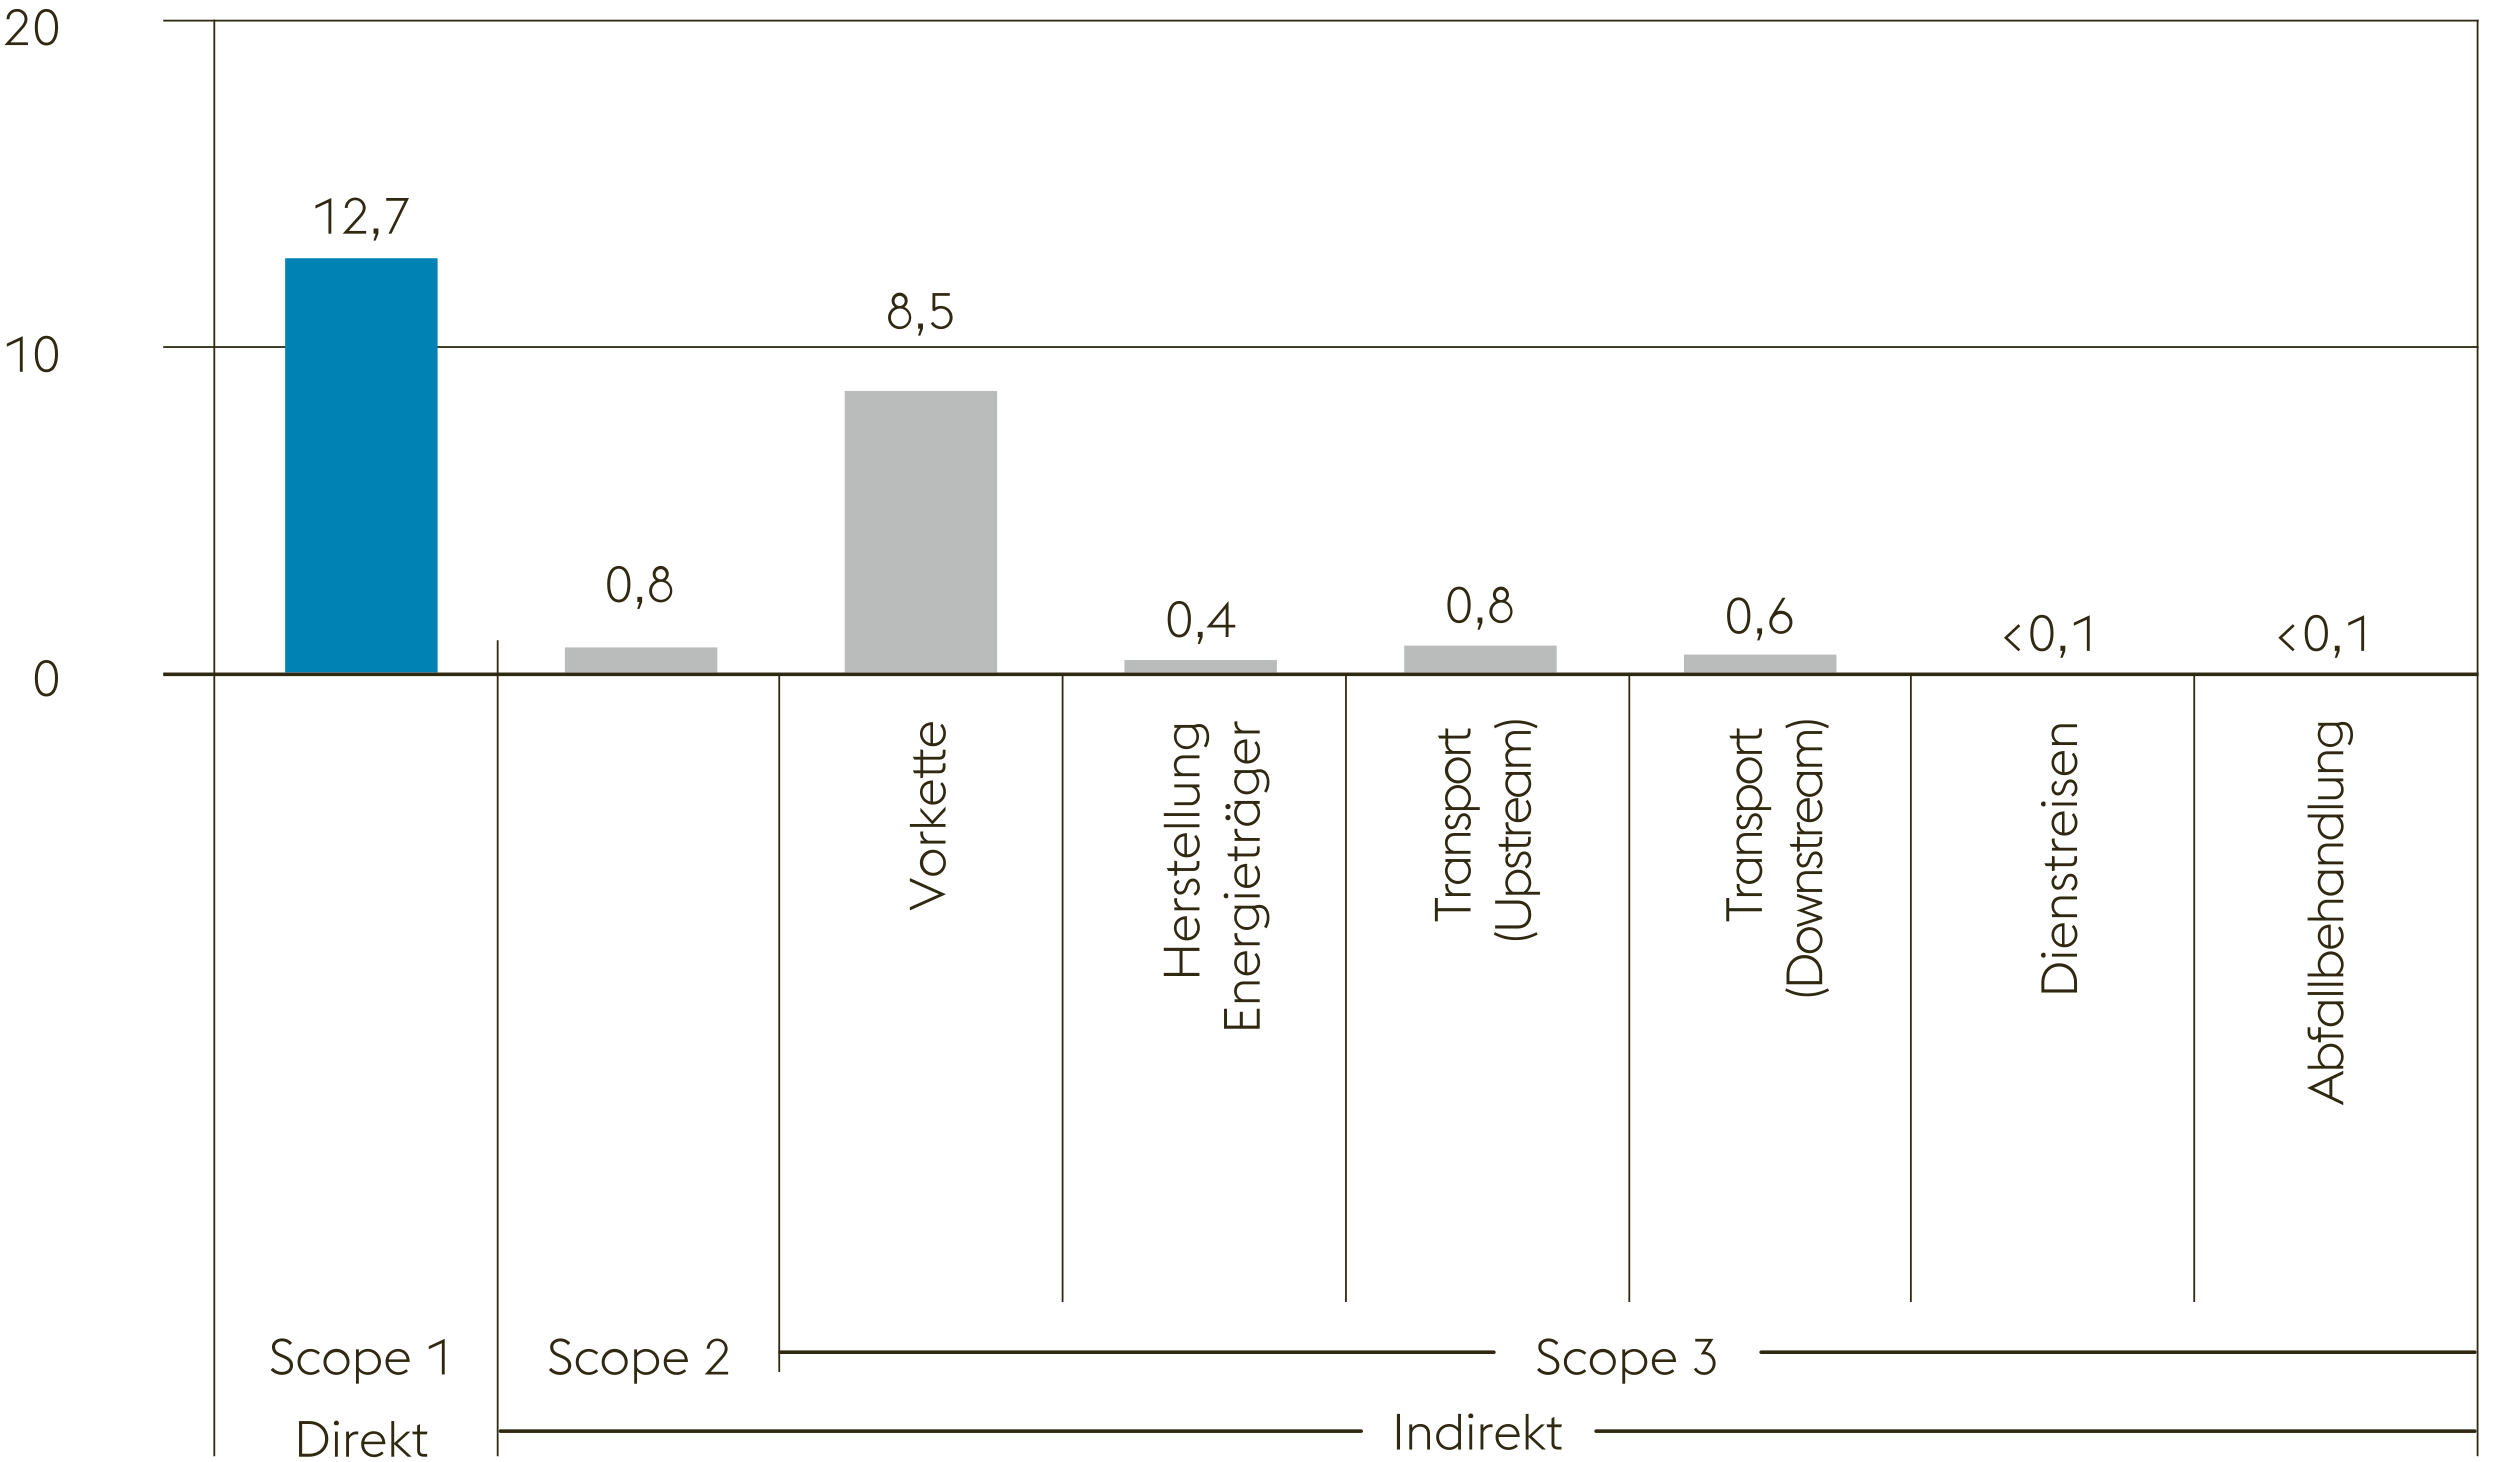 <svg xmlns="http://www.w3.org/2000/svg" width="1394" height="815" viewBox="0 0 1394 815"><path fill="none" stroke="#2f2912" d="M277.5 812V357M434.5 765V376M592.5 726V376M750.5 726V376M908.5 726V376M1065.5 726V376M1223.5 726V376M91 193.5h1291"/><path fill="#babbbb" d="M315 361h85v14h-85zM471 218h85v157h-85zM627 368h85v7h-85zM783 360h85v15h-85z"/><path fill="#0082b4" d="M159 144h85v231h-85z"/><path fill="#babbbb" d="M939 365h85v10h-85z"/><path fill="none" stroke="#2f2912" d="M91 11.5h1291"/><g fill="#2f2912"><path d="M15.581 25.117H2.477l8.9-9.912c1.512-1.652 2.3-3.108 2.3-4.536a4.078 4.078 0 0 0-4.2-4.144 4.078 4.078 0 0 0-4.2 4.144v.084H3.653a5.645 5.645 0 0 1 5.824-5.74A5.617 5.617 0 0 1 15.3 10.7c0 2.156-1.26 3.92-3.3 6.188l-6.16 6.72h9.744zM19.417 15.177c0-6.524 2.492-10.164 6.468-10.164s6.468 3.64 6.468 10.164-2.492 10.164-6.468 10.164-6.468-3.641-6.468-10.164zm6.468-8.6c-2.912 0-4.788 3-4.788 8.6s1.876 8.6 4.788 8.6 4.788-3 4.788-8.6-1.873-8.596-4.788-8.596z"/></g><path d="M19.417 378.188c0-6.523 2.492-10.164 6.467-10.164s6.469 3.641 6.469 10.164-2.493 10.165-6.469 10.165-6.467-3.641-6.467-10.165zm6.467-8.6c-2.911 0-4.787 3-4.787 8.6s1.876 8.6 4.787 8.6 4.788-3 4.788-8.6-1.872-8.596-4.788-8.596z" fill="#2f2912"/><g fill="#2f2912"><path d="M11.073 189.912l-7.28 3.388v-1.708l8.876-4.144v19.88h-1.6zM19.417 197.388c0-6.524 2.492-10.164 6.468-10.164s6.468 3.64 6.468 10.164-2.492 10.164-6.468 10.164-6.468-3.64-6.468-10.164zm6.468-8.6c-2.912 0-4.788 3-4.788 8.6s1.876 8.6 4.788 8.6 4.788-3 4.788-8.6-1.873-8.596-4.788-8.596z"/></g><path fill="none" stroke="#2f2912" d="M119.5 812V11M1381.5 812V11"/><path fill="none" stroke="#2f2912" stroke-linecap="round" stroke-width="2" d="M833 754H435M1380 754H982M1380 798H890M759 798H279"/><path fill="none" stroke="#2f2912" stroke-width="2" d="M91 376h1291"/><g fill="#2f2912"><path d="M150.928 763.847l1.316-1.2a6.3 6.3 0 0 0 4.843 2.323c2.717 0 4.537-1.343 4.537-3.415 0-2.213-1.373-3.248-3.641-4.257l-2.1-.9c-3.025-1.288-4.228-3.023-4.228-5.431 0-2.828 2.8-4.676 5.656-4.676a7.222 7.222 0 0 1 5.543 2.52l-1.288 1.2a5.26 5.26 0 0 0-4.339-2.073c-2.072 0-3.836 1.177-3.836 3.137 0 1.651.812 2.772 3.08 3.724l2.1.9c2.688 1.148 4.816 2.743 4.816 5.6 0 3.053-2.325 5.321-6.3 5.321a8.316 8.316 0 0 1-6.159-2.773zM165.936 759.4a7.059 7.059 0 0 1 7.111-7.225 7.579 7.579 0 0 1 5.349 2.073l-1.009 1.148a6.112 6.112 0 0 0-4.34-1.736 5.747 5.747 0 0 0 0 11.48 6.113 6.113 0 0 0 4.34-1.737l1.009 1.148a7.575 7.575 0 0 1-5.349 2.073 7.059 7.059 0 0 1-7.111-7.224zM180.383 759.4a7.252 7.252 0 1 1 7.252 7.224 7.091 7.091 0 0 1-7.252-7.224zm12.852 0a5.6 5.6 0 1 0-5.6 5.74 5.51 5.51 0 0 0 5.6-5.74zM198.5 752.4h1.6v1.959a6.746 6.746 0 0 1 5.18-2.184 7.225 7.225 0 0 1 0 14.449 6.725 6.725 0 0 1-5.18-2.157v7.084h-1.6zm1.6 4.087v5.852a5.741 5.741 0 0 0 5.18 2.8 5.747 5.747 0 0 0 0-11.48 5.76 5.76 0 0 0-5.18 2.823zM214.99 759.4a7.024 7.024 0 0 1 6.832-7.225c3.668 0 6.524 2.325 6.636 7.252h-11.816a5.508 5.508 0 0 0 5.46 5.713 6.169 6.169 0 0 0 4.368-1.708l1.008 1.119a7.7 7.7 0 0 1-5.376 2.073 7.042 7.042 0 0 1-7.112-7.224zm1.764-1.4h9.94a4.657 4.657 0 0 0-4.928-4.34 5.157 5.157 0 0 0-5.012 4.34zM246.377 748.979l-7.279 3.388v-1.708l8.876-4.144V766.4h-1.6zM166.747 792.382h5.516c6.327 0 10.779 4.172 10.779 9.94s-4.452 9.94-10.779 9.94h-5.516zm5.516 18.228c5.431 0 8.987-3.472 8.987-8.288s-3.556-8.288-8.987-8.288h-3.781v16.576zM186.178 793.558a1.4 1.4 0 0 1 2.8 0 1.4 1.4 0 0 1-.617 1.148h-1.568a1.406 1.406 0 0 1-.615-1.148zm.589 4.7h1.595v14h-1.595zM193.01 798.262h1.6v2.128a4.952 4.952 0 0 1 4.2-2.212 5.156 5.156 0 0 1 .924.084v1.652a4.865 4.865 0 0 0-1.092-.14 4.226 4.226 0 0 0-4.032 2.912v9.576h-1.6zM201.41 805.262a7.023 7.023 0 0 1 6.832-7.224c3.668 0 6.524 2.324 6.636 7.252h-11.816a5.508 5.508 0 0 0 5.46 5.712 6.169 6.169 0 0 0 4.368-1.708l1.008 1.12a7.7 7.7 0 0 1-5.376 2.072 7.042 7.042 0 0 1-7.112-7.224zm1.764-1.4h9.94a4.658 4.658 0 0 0-4.928-4.34 5.157 5.157 0 0 0-5.012 4.34zM218.21 792.382h1.6v12.264l6.972-6.384h2.1l-7.224 6.636 7.867 7.364h-2.215l-7.5-7v7h-1.6zM229.8 798.262h2.8v-3.416l1.6-.784v4.2h4.172l-.364 1.54H234.2v8.708c0 1.54.56 2.212 2.268 2.212h1.708v1.54h-1.736c-2.492 0-3.836-1.036-3.836-3.7V799.8h-2.436z"/><g><path d="M306.052 763.87l1.316-1.2a6.3 6.3 0 0 0 4.844 2.323c2.716 0 4.536-1.343 4.536-3.415 0-2.213-1.372-3.248-3.64-4.257l-2.1-.9c-3.024-1.288-4.228-3.024-4.228-5.431 0-2.828 2.8-4.677 5.656-4.677a7.229 7.229 0 0 1 5.544 2.52l-1.288 1.205a5.262 5.262 0 0 0-4.34-2.073c-2.072 0-3.836 1.177-3.836 3.137 0 1.651.812 2.772 3.08 3.724l2.1.9c2.688 1.148 4.816 2.743 4.816 5.6 0 3.053-2.324 5.321-6.3 5.321a8.319 8.319 0 0 1-6.16-2.777zM321.06 759.417a7.059 7.059 0 0 1 7.112-7.224 7.577 7.577 0 0 1 5.348 2.073l-1.008 1.148a6.114 6.114 0 0 0-4.34-1.736 5.747 5.747 0 0 0 0 11.48 6.114 6.114 0 0 0 4.34-1.737l1.008 1.148a7.577 7.577 0 0 1-5.348 2.073 7.059 7.059 0 0 1-7.112-7.225zM335.508 759.417a7.252 7.252 0 1 1 7.252 7.225 7.091 7.091 0 0 1-7.252-7.225zm12.852 0a5.6 5.6 0 1 0-5.6 5.741 5.51 5.51 0 0 0 5.6-5.741zM353.624 752.417h1.595v1.96a6.746 6.746 0 0 1 5.18-2.184 7.225 7.225 0 0 1 0 14.449 6.725 6.725 0 0 1-5.18-2.157v7.084h-1.595zm1.595 4.088v5.852a5.741 5.741 0 0 0 5.18 2.8 5.747 5.747 0 0 0 0-11.48 5.76 5.76 0 0 0-5.18 2.828zM370.115 759.417a7.023 7.023 0 0 1 6.832-7.224c3.668 0 6.524 2.325 6.636 7.252h-11.816a5.508 5.508 0 0 0 5.46 5.713 6.169 6.169 0 0 0 4.368-1.708l1.008 1.119a7.7 7.7 0 0 1-5.376 2.073 7.042 7.042 0 0 1-7.112-7.225zm1.764-1.4h9.94a4.657 4.657 0 0 0-4.928-4.34 5.157 5.157 0 0 0-5.012 4.341zM406.01 766.417h-13.1l8.9-9.912c1.512-1.651 2.3-3.108 2.3-4.535a4.2 4.2 0 0 0-8.4 0v.084h-1.624A5.825 5.825 0 0 1 405.73 752c0 2.155-1.26 3.919-3.3 6.188l-6.16 6.719h9.744z"/></g><g><path d="M857.033 763.87l1.316-1.2a6.3 6.3 0 0 0 4.844 2.323c2.716 0 4.536-1.343 4.536-3.415 0-2.213-1.372-3.248-3.64-4.257l-2.1-.9c-3.024-1.288-4.228-3.024-4.228-5.431 0-2.828 2.8-4.677 5.656-4.677a7.229 7.229 0 0 1 5.544 2.52l-1.288 1.205a5.262 5.262 0 0 0-4.34-2.073c-2.072 0-3.836 1.177-3.836 3.137 0 1.651.812 2.772 3.08 3.724l2.1.9c2.688 1.148 4.816 2.743 4.816 5.6 0 3.053-2.324 5.321-6.3 5.321a8.319 8.319 0 0 1-6.16-2.777zM872.041 759.417a7.059 7.059 0 0 1 7.112-7.224 7.577 7.577 0 0 1 5.348 2.073l-1.008 1.148a6.114 6.114 0 0 0-4.34-1.736 5.747 5.747 0 0 0 0 11.48 6.114 6.114 0 0 0 4.34-1.737l1.008 1.148a7.577 7.577 0 0 1-5.348 2.073 7.059 7.059 0 0 1-7.112-7.225zM886.488 759.417a7.252 7.252 0 1 1 7.252 7.225 7.091 7.091 0 0 1-7.252-7.225zm12.852 0a5.6 5.6 0 1 0-5.6 5.741 5.509 5.509 0 0 0 5.6-5.741zM904.6 752.417h1.6v1.96a6.746 6.746 0 0 1 5.18-2.184 7.225 7.225 0 0 1 0 14.449 6.725 6.725 0 0 1-5.18-2.157v7.084h-1.6zm1.6 4.088v5.852a5.742 5.742 0 0 0 5.18 2.8 5.747 5.747 0 0 0 0-11.48 5.761 5.761 0 0 0-5.18 2.828zM921.1 759.417a7.023 7.023 0 0 1 6.832-7.224c3.668 0 6.523 2.325 6.635 7.252h-11.819a5.508 5.508 0 0 0 5.46 5.713 6.166 6.166 0 0 0 4.367-1.708l1.009 1.119a7.7 7.7 0 0 1-5.376 2.073 7.042 7.042 0 0 1-7.108-7.225zm1.763-1.4h9.937a4.659 4.659 0 0 0-4.929-4.34 5.158 5.158 0 0 0-5.012 4.341zM944.476 763.421l1.372-.867a4.8 4.8 0 0 0 4.256 2.6 4.738 4.738 0 0 0 4.872-4.872 4.821 4.821 0 0 0-5.012-5.068h-1.652l4.452-7.14h-7.5v-1.54H955.4l-4.508 7.252a6.446 6.446 0 0 1-.813 12.852 6.591 6.591 0 0 1-5.603-3.217z"/></g><g><path d="M648.926 544.2v-1.736h8.792v-12.235h-8.792v-1.736h19.88v1.736H659.4v12.236h9.409v1.735zM661.806 524.349a7.023 7.023 0 0 1-7.224-6.832c0-3.668 2.324-6.524 7.251-6.636V522.7a5.508 5.508 0 0 0 5.713-5.46 6.169 6.169 0 0 0-1.708-4.368l1.12-1.008a7.7 7.7 0 0 1 2.072 5.376 7.042 7.042 0 0 1-7.224 7.109zm-1.4-1.764v-9.94a4.657 4.657 0 0 0-4.34 4.928 5.157 5.157 0 0 0 4.34 5.012zM654.806 507.549v-1.6h2.128a4.952 4.952 0 0 1-2.212-4.2 5.156 5.156 0 0 1 .084-.924h1.652a4.865 4.865 0 0 0-.14 1.092 4.226 4.226 0 0 0 2.911 4.032h9.577v1.6zM666.286 499.43l-.84-1.372a3.651 3.651 0 0 0 2.1-3.416c0-1.736-.868-3.137-2.3-3.137-1.372 0-2.1.757-2.8 2.772l-.446 1.288c-.9 2.52-2.491 3.221-3.975 3.221-1.9 0-3.444-1.737-3.444-4.228a4.175 4.175 0 0 1 2.576-3.976l.588 1.372a2.7 2.7 0 0 0-1.68 2.659c0 1.372.728 2.52 1.988 2.52 1.092 0 1.96-.42 2.632-2.323l.476-1.372c.839-2.353 2.128-3.557 4.06-3.557 1.987 0 3.808 1.765 3.808 4.845a5.1 5.1 0 0 1-2.743 4.704zM654.806 488.454v-2.8h-3.416l-.784-1.6h4.2v-4.172l1.54.364v3.808h8.708c1.54 0 2.212-.56 2.212-2.268v-1.708h1.54v1.736c0 2.492-1.036 3.836-3.7 3.836h-8.764v2.436zM661.806 478.038a7.023 7.023 0 0 1-7.224-6.832c0-3.668 2.324-6.524 7.251-6.636v11.816a5.508 5.508 0 0 0 5.713-5.46 6.167 6.167 0 0 0-1.708-4.368l1.12-1.008a7.7 7.7 0 0 1 2.072 5.376 7.042 7.042 0 0 1-7.224 7.112zm-1.4-1.764v-9.94a4.657 4.657 0 0 0-4.34 4.928 5.157 5.157 0 0 0 4.34 5.012zM648.926 461.238v-1.6h19.88v1.6zM648.926 454.994v-1.6h19.88v1.6zM666.846 439.007a5.617 5.617 0 0 1 2.184 4.788 4.985 4.985 0 0 1-5.376 5.152h-8.848v-1.6h8.624a3.745 3.745 0 0 0 4.116-3.976 4.294 4.294 0 0 0-3.416-4.368h-9.324v-1.6h14v1.6zM654.806 432.762v-1.6h2.016a5.483 5.483 0 0 1-2.24-4.816c0-2.94 2.016-5.124 5.376-5.124h8.848v1.6h-8.624c-2.661 0-4.116 1.6-4.116 3.949a4.327 4.327 0 0 0 3.444 4.4h9.3v1.6zM672.558 416.8l-1.344-.84a9.418 9.418 0 0 0 1.539-5.236c0-2.688-1.148-5.348-4.143-5.348a5.326 5.326 0 0 0-2.184.42 6.557 6.557 0 0 1 2.128 5.068 6.987 6.987 0 0 1-13.972 0 6.613 6.613 0 0 1 2.1-5.04h-1.876v-1.6h11.116a8.271 8.271 0 0 1 2.716-.5c4.06 0 5.6 3.64 5.6 7.2a10.975 10.975 0 0 1-1.68 5.876zm-8.2-10.976h-5.572a5.5 5.5 0 0 0-2.716 5.04c0 3.219 2.436 5.236 5.516 5.236a5.171 5.171 0 0 0 5.488-5.236 5.554 5.554 0 0 0-2.72-5.037zM682.525 573.627v-11.144h1.652v9.409h7.14v-7.728H693v7.728h7.756v-9.409h1.652v11.144zM688.405 558.787v-1.6h2.016a5.481 5.481 0 0 1-2.24-4.816c0-2.939 2.016-5.124 5.376-5.124h8.848v1.6h-8.624c-2.66 0-4.115 1.6-4.115 3.948a4.325 4.325 0 0 0 3.443 4.4h9.3v1.6zM695.405 543.835a7.022 7.022 0 0 1-7.224-6.835c0-3.668 2.324-6.524 7.253-6.635v11.816a5.508 5.508 0 0 0 5.712-5.46 6.175 6.175 0 0 0-1.708-4.369l1.12-1.007a7.7 7.7 0 0 1 2.071 5.376 7.041 7.041 0 0 1-7.224 7.114zm-1.4-1.763v-9.94a4.656 4.656 0 0 0-4.339 4.928 5.157 5.157 0 0 0 4.339 5.012zM688.405 527.036v-1.6h2.128a4.952 4.952 0 0 1-2.212-4.2 5.156 5.156 0 0 1 .084-.924h1.652a4.865 4.865 0 0 0-.14 1.092 4.226 4.226 0 0 0 2.912 4.032h9.576v1.6zM706.157 517.628l-1.344-.84a9.418 9.418 0 0 0 1.541-5.236c0-2.688-1.149-5.347-4.145-5.347a5.309 5.309 0 0 0-2.184.42 6.554 6.554 0 0 1 2.128 5.067 6.987 6.987 0 0 1-13.972 0 6.615 6.615 0 0 1 2.1-5.04h-1.876v-1.6h11.116a8.248 8.248 0 0 1 2.716-.5c4.06 0 5.6 3.64 5.6 7.2a10.972 10.972 0 0 1-1.68 5.876zm-8.2-10.976h-5.572a5.5 5.5 0 0 0-2.715 5.04c0 3.22 2.436 5.236 5.516 5.236a5.17 5.17 0 0 0 5.487-5.236 5.556 5.556 0 0 0-2.72-5.04zM683.7 500.913a1.4 1.4 0 0 1 0-2.8 1.4 1.4 0 0 1 1.148.617v1.57a1.4 1.4 0 0 1-1.148.613zm4.7-.589v-1.6h14v1.6zM695.405 495.117a7.023 7.023 0 0 1-7.224-6.832c0-3.668 2.324-6.524 7.253-6.636v11.816a5.508 5.508 0 0 0 5.712-5.46 6.173 6.173 0 0 0-1.708-4.368l1.12-1.008a7.7 7.7 0 0 1 2.071 5.376 7.042 7.042 0 0 1-7.224 7.112zm-1.4-1.764v-9.94a4.657 4.657 0 0 0-4.339 4.928 5.156 5.156 0 0 0 4.339 5.012zM688.405 480.333v-2.8h-3.416l-.783-1.6h4.2v-4.172l1.54.364v3.808h8.708c1.54 0 2.212-.56 2.212-2.268v-1.708h1.54v1.743c0 2.492-1.036 3.836-3.7 3.836h-8.764v2.436zM688.405 468.881v-1.6h2.128a4.952 4.952 0 0 1-2.212-4.2 5.156 5.156 0 0 1 .084-.924h1.652a4.865 4.865 0 0 0-.14 1.092 4.226 4.226 0 0 0 2.912 4.032h9.576v1.6zM684.709 451.213a1.456 1.456 0 1 1 1.457-1.455 1.446 1.446 0 0 1-1.457 1.455zm0 6.161a1.457 1.457 0 1 1 1.457-1.457 1.447 1.447 0 0 1-1.457 1.457zm15.792-9.156a6.819 6.819 0 0 1 2.128 5.152 7.225 7.225 0 0 1-14.448 0 6.746 6.746 0 0 1 2.156-5.152h-1.932v-1.6h14v1.6zm-2.155 0h-5.908a5.794 5.794 0 0 0-2.772 5.152 5.747 5.747 0 0 0 11.48 0 5.692 5.692 0 0 0-2.8-5.152zM706.157 442l-1.344-.84a9.418 9.418 0 0 0 1.541-5.236c0-2.688-1.149-5.348-4.145-5.348a5.326 5.326 0 0 0-2.184.42 6.557 6.557 0 0 1 2.128 5.068 6.987 6.987 0 0 1-13.972 0 6.613 6.613 0 0 1 2.1-5.04h-1.876v-1.6h11.116a8.248 8.248 0 0 1 2.716-.5c4.06 0 5.6 3.64 5.6 7.2a10.973 10.973 0 0 1-1.68 5.876zm-8.2-10.976h-5.572a5.5 5.5 0 0 0-2.715 5.04c0 3.22 2.436 5.236 5.516 5.236a5.17 5.17 0 0 0 5.487-5.236 5.554 5.554 0 0 0-2.72-5.038zM695.405 425.734a7.023 7.023 0 0 1-7.224-6.832c0-3.668 2.324-6.524 7.253-6.636v11.816a5.508 5.508 0 0 0 5.712-5.46 6.173 6.173 0 0 0-1.708-4.368l1.12-1.008a7.7 7.7 0 0 1 2.071 5.376 7.042 7.042 0 0 1-7.224 7.112zm-1.4-1.764v-9.94a4.657 4.657 0 0 0-4.339 4.928 5.156 5.156 0 0 0 4.339 5.012zM688.405 408.934v-1.6h2.128a4.952 4.952 0 0 1-2.212-4.2 5.164 5.164 0 0 1 .084-.924h1.652a4.865 4.865 0 0 0-.14 1.092 4.226 4.226 0 0 0 2.912 4.032h9.576v1.6z"/></g><g><path d="M338.573 325.74c0-6.524 2.492-10.164 6.468-10.164s6.468 3.64 6.468 10.164-2.492 10.164-6.468 10.164-6.468-3.64-6.468-10.164zm6.468-8.6c-2.912 0-4.788 3-4.788 8.6s1.876 8.6 4.788 8.6 4.788-3 4.788-8.6-1.876-8.596-4.788-8.596zM356.549 335.68h-1.176v-2.88h2.688v2.912l-1.512 3.836h-1.232zM368.393 335.9a6.44 6.44 0 0 1-2.688-12.292 4.442 4.442 0 0 1-1.764-3.584 4.466 4.466 0 1 1 7.14 3.584 6.432 6.432 0 0 1-2.688 12.292zm0-1.484a4.988 4.988 0 1 0-4.788-4.956 4.813 4.813 0 0 0 4.788 4.96zm.112-11.4a2.8 2.8 0 0 0 2.716-3 2.82 2.82 0 1 0-2.968 3zM501.622 183.511a6.44 6.44 0 0 1-2.688-12.292 4.442 4.442 0 0 1-1.764-3.584 4.466 4.466 0 1 1 7.14 3.584 6.432 6.432 0 0 1-2.688 12.292zm0-1.484a4.988 4.988 0 1 0-4.788-4.956 4.813 4.813 0 0 0 4.788 4.956zm.112-11.4a2.8 2.8 0 0 0 2.716-3 2.82 2.82 0 1 0-2.968 3zM513.13 183.287h-1.176V180.4h2.688v2.912l-1.512 3.836h-1.23zM518.982 180.291l1.372-.868a4.833 4.833 0 0 0 4.256 2.6 4.745 4.745 0 0 0 4.872-4.9 4.8 4.8 0 0 0-5.012-5.04 4.9 4.9 0 0 0-3.332 1.484l-1.2-.532v-9.632h9.66v1.54h-8.068v6.468a6.032 6.032 0 0 1 2.94-.812 6.457 6.457 0 1 1 .112 12.908 6.591 6.591 0 0 1-5.6-3.216zM651.1 345.271c0-6.524 2.492-10.165 6.467-10.165s6.469 3.641 6.469 10.165-2.493 10.164-6.469 10.164-6.467-3.641-6.467-10.164zm6.467-8.6c-2.911 0-4.787 3-4.787 8.6s1.876 8.595 4.787 8.595 4.788-3 4.788-8.595-1.876-8.597-4.788-8.597zM669.076 355.21H667.9v-2.883h2.688v2.911l-1.511 3.836h-1.232zM683.439 349.862h-10.724l12.32-14.756v13.3h3.752v1.456h-3.752v5.348h-1.6zm0-10.639l-7.532 9.183h7.532z"/><g><path d="M183.15 112.876l-7.279 3.389v-1.708l8.876-4.144v19.879h-1.6zM204.179 130.292h-13.1l8.9-9.912c1.512-1.651 2.295-3.108 2.295-4.535a4.2 4.2 0 0 0-8.4 0v.084h-1.624a5.825 5.825 0 0 1 11.648-.056c0 2.155-1.259 3.919-3.3 6.188l-6.16 6.719h9.744zM209.471 130.292h-1.177v-2.883h2.688v2.911l-1.511 3.836h-1.232zM225.626 111.953H215.35v-1.54h12.712l-9.772 19.879h-1.68z"/></g><g><path d="M963.04 343.287c0-6.524 2.492-10.164 6.468-10.164s6.468 3.64 6.468 10.164-2.492 10.164-6.468 10.164-6.468-3.64-6.468-10.164zm6.468-8.6c-2.912 0-4.788 3-4.788 8.6s1.876 8.6 4.788 8.6 4.788-3 4.788-8.6-1.876-8.597-4.788-8.597zM981.016 353.227h-1.176v-2.884h2.687v2.911l-1.511 3.836h-1.233zM986.56 347.011a7.025 7.025 0 0 1 1.091-3.613l6.161-10.051h1.788l-4.676 7.56a6.179 6.179 0 0 1 2.072-.365 6.455 6.455 0 1 1-6.44 6.469zm11.255 0a4.8 4.8 0 1 0-4.815 4.956 4.837 4.837 0 0 0 4.815-4.956z"/></g><g><path d="M807.1 337.287c0-6.524 2.492-10.164 6.467-10.164s6.468 3.64 6.468 10.164-2.491 10.164-6.468 10.164-6.467-3.64-6.467-10.164zm6.467-8.6c-2.912 0-4.788 3-4.788 8.6s1.876 8.6 4.788 8.6 4.789-3 4.789-8.6-1.879-8.597-4.792-8.597zM825.072 347.227H823.9v-2.884h2.688v2.911l-1.512 3.836h-1.236zM836.916 347.451a6.44 6.44 0 0 1-2.687-12.292 4.442 4.442 0 0 1-1.765-3.584 4.466 4.466 0 1 1 7.14 3.584 6.432 6.432 0 0 1-2.688 12.292zm0-1.484a4.988 4.988 0 1 0-4.788-4.956 4.813 4.813 0 0 0 4.788 4.956zm.112-11.4a2.8 2.8 0 0 0 2.716-3 2.82 2.82 0 1 0-2.968 3z"/></g><g><path d="M1270.406 355.605l8.092-7.588 1.008 1.092-6.944 6.5 6.944 6.5-1.008 1.064zM1285.105 353c0-6.524 2.493-10.164 6.468-10.164s6.468 3.64 6.468 10.164-2.491 10.164-6.468 10.164-6.468-3.639-6.468-10.164zm6.468-8.6c-2.912 0-4.788 3-4.788 8.6s1.876 8.6 4.788 8.6 4.788-3 4.788-8.6-1.876-8.595-4.788-8.595zM1303.082 362.941h-1.176v-2.884h2.688v2.912l-1.512 3.836h-1.232zM1316.633 345.525l-7.279 3.388v-1.708l8.875-4.144v19.88h-1.6z"/></g><g><path d="M1117.406 355.605l8.092-7.588 1.008 1.092-6.944 6.5 6.944 6.5-1.008 1.064zM1132.105 353c0-6.524 2.493-10.164 6.468-10.164s6.468 3.64 6.468 10.164-2.491 10.164-6.468 10.164-6.468-3.639-6.468-10.164zm6.468-8.6c-2.912 0-4.788 3-4.788 8.6s1.876 8.6 4.788 8.6 4.788-3 4.788-8.6-1.876-8.595-4.788-8.595zM1150.082 362.941h-1.176v-2.884h2.688v2.912l-1.512 3.836h-1.232zM1163.633 345.525l-7.279 3.388v-1.708l8.875-4.144v19.88h-1.6z"/></g></g><g><path d="M507.332 507.656v-1.82l16.212-7.2-16.212-7.2v-1.82l20.1 9.016zM520.212 488.336a7.252 7.252 0 1 1 7.224-7.252 7.091 7.091 0 0 1-7.224 7.252zm0-12.852a5.6 5.6 0 1 0 5.74 5.6 5.51 5.51 0 0 0-5.74-5.6zM513.212 470.36v-1.6h2.128a4.954 4.954 0 0 1-2.212-4.2 5.153 5.153 0 0 1 .084-.923h1.652a4.856 4.856 0 0 0-.14 1.091 4.227 4.227 0 0 0 2.912 4.033h9.576v1.6zM507.332 461.064v-1.6H519.6l-6.384-6.972v-2.1l6.636 7.225 7.364-7.868v2.212l-7 7.5h7v1.6zM520.212 448.633a7.023 7.023 0 0 1-7.224-6.832c0-3.668 2.324-6.524 7.252-6.636v11.816a5.508 5.508 0 0 0 5.712-5.46 6.169 6.169 0 0 0-1.708-4.368l1.12-1.008a7.7 7.7 0 0 1 2.072 5.376 7.042 7.042 0 0 1-7.224 7.112zm-1.4-1.764v-9.94a4.658 4.658 0 0 0-4.34 4.928 5.157 5.157 0 0 0 4.34 5.012zM513.212 433.989v-2.8H509.8l-.784-1.6h4.2v-6.02H509.8l-.784-1.595h4.2v-4.172l1.54.363v3.809h8.708c1.54 0 2.212-.561 2.212-2.269V418h1.54v1.736c0 2.492-1.036 3.836-3.7 3.836h-8.764v6.02h8.708c1.54 0 2.212-.56 2.212-2.268v-1.708h1.54v1.737c0 2.491-1.036 3.835-3.7 3.835h-8.764v2.436zM520.212 416.1a7.023 7.023 0 0 1-7.224-6.832c0-3.668 2.324-6.524 7.252-6.636v11.816a5.508 5.508 0 0 0 5.712-5.46 6.169 6.169 0 0 0-1.708-4.368l1.12-1.008a7.7 7.7 0 0 1 2.072 5.376 7.042 7.042 0 0 1-7.224 7.112zm-1.4-1.764v-9.94a4.658 4.658 0 0 0-4.34 4.928 5.157 5.157 0 0 0 4.34 5.01z"/></g><g><path d="M801.743 508.11v5.628h-1.652v-13.02h1.652v5.656h18.228v1.736zM805.971 499.625v-1.6h2.129a4.952 4.952 0 0 1-2.212-4.2 5.156 5.156 0 0 1 .084-.924h1.652a4.866 4.866 0 0 0-.141 1.092 4.227 4.227 0 0 0 2.913 4.032h9.576v1.6zM818.066 480.614a6.819 6.819 0 0 1 2.128 5.152 7.224 7.224 0 0 1-14.447 0 6.745 6.745 0 0 1 2.155-5.152h-1.931v-1.6h14v1.6zm-2.155 0H810a5.8 5.8 0 0 0-2.773 5.152 5.748 5.748 0 0 0 11.481 0 5.692 5.692 0 0 0-2.797-5.152zM805.971 476.022v-1.6h2.015a5.482 5.482 0 0 1-2.239-4.816c0-2.94 2.016-5.124 5.376-5.124h8.848v1.6h-8.624c-2.66 0-4.117 1.6-4.117 3.948a4.327 4.327 0 0 0 3.445 4.4h9.3v1.6zM817.451 463l-.841-1.372a3.65 3.65 0 0 0 2.1-3.416c0-1.735-.868-3.136-2.3-3.136-1.372 0-2.1.756-2.8 2.772l-.447 1.288c-.9 2.52-2.492 3.22-3.977 3.22-1.9 0-3.443-1.736-3.443-4.228a4.176 4.176 0 0 1 2.575-3.976l.589 1.372a2.7 2.7 0 0 0-1.681 2.661c0 1.371.729 2.519 1.989 2.519 1.092 0 1.96-.42 2.632-2.324l.476-1.372c.84-2.352 2.128-3.556 4.06-3.556 1.988 0 3.807 1.764 3.807 4.844a5.1 5.1 0 0 1-2.739 4.704zM805.971 451.662v-1.6h1.96a6.746 6.746 0 0 1-2.184-5.18 7.224 7.224 0 0 1 14.447 0 6.723 6.723 0 0 1-2.155 5.18h7.084v1.6zm4.088-1.6h5.852a5.74 5.74 0 0 0 2.8-5.18 5.748 5.748 0 0 0-11.481 0 5.759 5.759 0 0 0 2.829 5.184zM812.971 436.823a7.252 7.252 0 1 1 7.223-7.252 7.091 7.091 0 0 1-7.223 7.252zm0-12.852a5.6 5.6 0 1 0 5.74 5.6 5.511 5.511 0 0 0-5.74-5.6zM805.971 420.359v-1.6h2.129a4.952 4.952 0 0 1-2.212-4.2 5.156 5.156 0 0 1 .084-.924h1.652a4.866 4.866 0 0 0-.141 1.092 4.227 4.227 0 0 0 2.913 4.032h9.576v1.6z"/><path d="M805.971 414.591v-2.8h-3.416l-.784-1.6h4.2v-4.172l1.54.365v3.816h8.708c1.54 0 2.212-.56 2.212-2.268v-1.708h1.54v1.737c0 2.491-1.036 3.836-3.7 3.836h-8.763v2.436zM845.17 524.182c-4.983 0-8.035-1.036-12.207-3.024l.588-1.4a25.065 25.065 0 0 0 23.239 0l.588 1.4c-4.172 1.988-7.224 3.024-12.208 3.024zM846.206 517.742H833.69v-1.736h12.6c3.92 0 5.853-2.436 5.853-6.048 0-3.64-1.933-6.076-5.853-6.076h-12.6v-1.736h12.516c4.845 0 7.588 3.22 7.588 7.812s-2.743 7.784-7.588 7.784zM839.57 498.87v-1.6h1.96a6.746 6.746 0 0 1-2.183-5.18 7.224 7.224 0 0 1 14.447 0 6.723 6.723 0 0 1-2.155 5.18h7.084v1.6zm4.088-1.6h5.853a5.742 5.742 0 0 0 2.8-5.18 5.748 5.748 0 0 0-11.481 0 5.761 5.761 0 0 0 2.828 5.184zM851.051 484.311l-.841-1.372a3.65 3.65 0 0 0 2.1-3.416c0-1.736-.869-3.136-2.3-3.136-1.372 0-2.1.756-2.8 2.772l-.447 1.288c-.9 2.52-2.493 3.22-3.977 3.22-1.9 0-3.443-1.736-3.443-4.228a4.176 4.176 0 0 1 2.575-3.976l.589 1.372a2.7 2.7 0 0 0-1.681 2.66c0 1.372.729 2.52 1.988 2.52 1.092 0 1.96-.42 2.632-2.324l.477-1.372c.84-2.352 2.128-3.556 4.059-3.556 1.989 0 3.808 1.764 3.808 4.844a5.1 5.1 0 0 1-2.739 4.704zM839.57 474.987v-2.8h-3.416l-.784-1.6h4.2v-4.172l1.54.364v3.808h8.708c1.54 0 2.212-.56 2.212-2.268v-1.708h1.54v1.736c0 2.492-1.036 3.836-3.7 3.836h-8.76v2.436zM839.57 465.187v-1.6h2.13a4.954 4.954 0 0 1-2.212-4.2 5.249 5.249 0 0 1 .084-.924h1.653a4.866 4.866 0 0 0-.141 1.092 4.226 4.226 0 0 0 2.912 4.032h9.576v1.6zM846.57 458.439a7.021 7.021 0 0 1-7.223-6.832c0-3.668 2.323-6.524 7.252-6.635v11.816a5.508 5.508 0 0 0 5.712-5.46 6.177 6.177 0 0 0-1.708-4.369l1.12-1.007a7.7 7.7 0 0 1 2.071 5.376 7.041 7.041 0 0 1-7.224 7.111zm-1.4-1.763v-9.941a4.658 4.658 0 0 0-4.34 4.929 5.158 5.158 0 0 0 4.34 5.012zM851.666 432.064a6.819 6.819 0 0 1 2.128 5.152 7.224 7.224 0 0 1-14.447 0 6.745 6.745 0 0 1 2.155-5.152h-1.932v-1.6h14v1.6zm-2.155 0H843.6a5.8 5.8 0 0 0-2.773 5.152 5.748 5.748 0 0 0 11.481 0 5.694 5.694 0 0 0-2.797-5.152zM844.946 409.244c-2.632 0-4.116 1.512-4.116 3.612s1.4 3.416 3.389 3.92a3.043 3.043 0 0 1 .5-.028h8.847v1.6h-8.624c-2.632 0-4.116 1.54-4.116 3.64a3.987 3.987 0 0 0 3.024 3.892h9.716v1.6h-14v-1.6h1.821a5.223 5.223 0 0 1-2.044-4.312 4.534 4.534 0 0 1 2.575-4.172 5.44 5.44 0 0 1-2.575-4.76c0-2.94 2.015-4.984 5.376-4.984h8.847v1.6zM857.378 404.708l-.588 1.4a25.065 25.065 0 0 0-23.239 0l-.588-1.4c4.172-1.988 7.224-3.023 12.207-3.023s8.036 1.035 12.208 3.023z"/></g><g><path d="M964.22 508.114v5.628h-1.653v-13.02h1.653v5.655h18.227v1.737zM968.447 499.629v-1.6h2.128a4.952 4.952 0 0 1-2.212-4.2 5.246 5.246 0 0 1 .084-.923h1.653a4.858 4.858 0 0 0-.141 1.091 4.227 4.227 0 0 0 2.912 4.033h9.576v1.6zM980.543 480.618a6.819 6.819 0 0 1 2.128 5.152 7.224 7.224 0 0 1-14.447 0 6.745 6.745 0 0 1 2.155-5.152h-1.932v-1.6h14v1.6zm-2.155 0h-5.909a5.8 5.8 0 0 0-2.772 5.152 5.748 5.748 0 0 0 11.481 0 5.694 5.694 0 0 0-2.8-5.152zM968.447 476.026v-1.6h2.016a5.48 5.48 0 0 1-2.239-4.816c0-2.94 2.015-5.124 5.376-5.124h8.847v1.6h-8.624c-2.66 0-4.116 1.6-4.116 3.948a4.326 4.326 0 0 0 3.444 4.4h9.3v1.6zM979.928 463.006l-.841-1.372a3.65 3.65 0 0 0 2.1-3.416c0-1.736-.869-3.136-2.3-3.136-1.372 0-2.1.756-2.8 2.772l-.447 1.288c-.9 2.52-2.493 3.22-3.977 3.22-1.9 0-3.443-1.736-3.443-4.228a4.175 4.175 0 0 1 2.575-3.976l.589 1.372a2.7 2.7 0 0 0-1.681 2.66c0 1.372.729 2.52 1.988 2.52 1.092 0 1.96-.42 2.632-2.324l.477-1.372c.84-2.352 2.128-3.556 4.059-3.556 1.989 0 3.808 1.764 3.808 4.844a5.1 5.1 0 0 1-2.739 4.704zM968.447 451.666v-1.6h1.96a6.746 6.746 0 0 1-2.183-5.18 7.224 7.224 0 0 1 14.447 0 6.723 6.723 0 0 1-2.155 5.18h7.084v1.6zm4.088-1.6h5.853a5.742 5.742 0 0 0 2.8-5.18 5.748 5.748 0 0 0-11.481 0 5.761 5.761 0 0 0 2.828 5.184zM975.447 436.827a7.252 7.252 0 1 1 7.224-7.252 7.091 7.091 0 0 1-7.224 7.252zm0-12.852a5.6 5.6 0 1 0 5.741 5.6 5.51 5.51 0 0 0-5.741-5.6zM968.447 420.363v-1.6h2.128a4.952 4.952 0 0 1-2.212-4.2 5.249 5.249 0 0 1 .084-.924h1.653a4.866 4.866 0 0 0-.141 1.092 4.226 4.226 0 0 0 2.912 4.032h9.576v1.6z"/><path d="M968.447 414.6v-2.8h-3.416l-.784-1.6h4.2v-4.172l1.54.365v3.807h8.713c1.54 0 2.212-.56 2.212-2.268v-1.708h1.54v1.736c0 2.492-1.036 3.836-3.7 3.836h-8.764v2.436zM1007.646 555.518c-4.983 0-8.035-1.036-12.207-3.024l.588-1.4a25.067 25.067 0 0 0 23.24 0l.587 1.4c-4.171 1.988-7.223 3.024-12.208 3.024zM996.167 548.826v-5.516c0-6.328 4.172-10.78 9.939-10.78s9.941 4.452 9.941 10.78v5.516zm18.228-5.516c0-5.432-3.472-8.988-8.289-8.988s-8.287 3.556-8.287 8.988v3.78h16.581zM1009.047 531.494a7.252 7.252 0 1 1 7.224-7.252 7.091 7.091 0 0 1-7.224 7.252zm0-12.852a5.6 5.6 0 1 0 5.74 5.6 5.51 5.51 0 0 0-5.74-5.6zM1002.047 516.935v-1.652l11.2-3.529-11.424-4.087 11.424-4.061-11.2-3.527v-1.652l14 4.451v1.148L1006 507.667l10.052 3.583v1.205zM1002.047 497.334v-1.6h2.015a5.482 5.482 0 0 1-2.239-4.816c0-2.94 2.016-5.124 5.376-5.124h8.848v1.6h-8.624c-2.66 0-4.116 1.6-4.116 3.948a4.327 4.327 0 0 0 3.444 4.4h9.3v1.6zM1013.527 484.315l-.84-1.372a3.651 3.651 0 0 0 2.1-3.416c0-1.736-.868-3.136-2.3-3.136-1.372 0-2.1.756-2.8 2.772l-.447 1.288c-.9 2.52-2.492 3.22-3.976 3.22-1.9 0-3.444-1.736-3.444-4.228a4.176 4.176 0 0 1 2.575-3.976l.589 1.372a2.7 2.7 0 0 0-1.68 2.66c0 1.372.728 2.52 1.988 2.52 1.092 0 1.96-.42 2.632-2.324l.476-1.372c.84-2.352 2.128-3.556 4.06-3.556 1.988 0 3.808 1.764 3.808 4.844a5.1 5.1 0 0 1-2.741 4.704zM1002.047 474.991v-2.8h-3.416l-.784-1.6h4.2v-4.172l1.54.364v3.817h8.708c1.54 0 2.212-.56 2.212-2.268v-1.708h1.54v1.736c0 2.492-1.036 3.836-3.7 3.836h-8.764v2.436zM1002.047 465.191v-1.6h2.128a4.952 4.952 0 0 1-2.212-4.2 5.156 5.156 0 0 1 .084-.924h1.652a4.865 4.865 0 0 0-.14 1.092 4.226 4.226 0 0 0 2.912 4.032h9.576v1.6zM1009.047 458.443a7.022 7.022 0 0 1-7.224-6.832c0-3.668 2.323-6.524 7.252-6.635v11.816a5.508 5.508 0 0 0 5.712-5.46 6.173 6.173 0 0 0-1.708-4.369l1.12-1.007a7.7 7.7 0 0 1 2.072 5.376 7.042 7.042 0 0 1-7.224 7.111zm-1.4-1.763v-9.941a4.658 4.658 0 0 0-4.339 4.928 5.158 5.158 0 0 0 4.338 5.013zM1014.143 432.068a6.822 6.822 0 0 1 2.128 5.152 7.225 7.225 0 0 1-14.448 0 6.743 6.743 0 0 1 2.156-5.152h-1.932v-1.6h14v1.6zm-2.156 0h-5.908a5.8 5.8 0 0 0-2.772 5.152 5.747 5.747 0 0 0 11.48 0 5.692 5.692 0 0 0-2.8-5.152zM1007.423 409.248c-2.632 0-4.116 1.512-4.116 3.612s1.4 3.416 3.388 3.92a3.043 3.043 0 0 1 .5-.028h8.848v1.6h-8.624c-2.632 0-4.116 1.54-4.116 3.64a3.987 3.987 0 0 0 3.024 3.892h9.716v1.6h-14v-1.6h1.82a5.223 5.223 0 0 1-2.044-4.312 4.534 4.534 0 0 1 2.575-4.172 5.44 5.44 0 0 1-2.575-4.76c0-2.94 2.016-4.984 5.376-4.984h8.848v1.6zM1019.854 404.712l-.587 1.4a25.067 25.067 0 0 0-23.24 0l-.588-1.4c4.172-1.988 7.224-3.024 12.207-3.024s8.037 1.036 12.208 3.024z"/></g><g><path d="M1138.275 553.432v-5.516c0-6.328 4.172-10.78 9.94-10.78s9.94 4.452 9.94 10.78v5.516zm18.228-5.516c0-5.432-3.472-8.988-8.288-8.988s-8.287 3.556-8.287 8.988v3.78h16.572zM1139.451 534a1.4 1.4 0 0 1 0-2.8 1.406 1.406 0 0 1 1.149.616v1.568a1.4 1.4 0 0 1-1.149.616zm4.7-.588v-1.6h14v1.6zM1151.155 528.205a7.022 7.022 0 0 1-7.223-6.832c0-3.668 2.323-6.524 7.252-6.636v11.816a5.508 5.508 0 0 0 5.712-5.46 6.171 6.171 0 0 0-1.708-4.368l1.12-1.008a7.7 7.7 0 0 1 2.071 5.376 7.042 7.042 0 0 1-7.224 7.112zm-1.4-1.764V516.5a4.658 4.658 0 0 0-4.34 4.928 5.157 5.157 0 0 0 4.34 5.013zM1144.155 511.405v-1.6h2.016a5.48 5.48 0 0 1-2.239-4.816c0-2.94 2.015-5.124 5.376-5.124h8.847v1.6h-8.624c-2.66 0-4.116 1.6-4.116 3.948a4.326 4.326 0 0 0 3.444 4.4h9.3v1.6zM1155.636 496.733l-.841-1.372a3.651 3.651 0 0 0 2.1-3.416c0-1.736-.869-3.136-2.3-3.136-1.372 0-2.1.756-2.8 2.772l-.447 1.288c-.9 2.52-2.493 3.22-3.977 3.22-1.9 0-3.443-1.736-3.443-4.228a4.174 4.174 0 0 1 2.576-3.976l.588 1.372a2.7 2.7 0 0 0-1.681 2.66c0 1.372.729 2.52 1.988 2.52 1.092 0 1.96-.42 2.632-2.324l.477-1.372c.84-2.352 2.128-3.556 4.059-3.556 1.989 0 3.808 1.764 3.808 4.844a5.1 5.1 0 0 1-2.739 4.704zM1144.155 485.757v-2.8h-3.416l-.784-1.6h4.2v-4.172l1.54.364v3.808h8.708c1.54 0 2.212-.56 2.212-2.268v-1.708h1.54v1.736c0 2.492-1.036 3.836-3.7 3.836h-8.755v2.436zM1144.155 474.305v-1.6h2.128a4.952 4.952 0 0 1-2.212-4.2 5.266 5.266 0 0 1 .084-.924h1.653a4.866 4.866 0 0 0-.141 1.092 4.225 4.225 0 0 0 2.912 4.032h9.576v1.6zM1151.155 465.905a7.021 7.021 0 0 1-7.223-6.832c0-3.668 2.323-6.524 7.252-6.635v11.815a5.508 5.508 0 0 0 5.712-5.46 6.175 6.175 0 0 0-1.708-4.368l1.12-1.008a7.7 7.7 0 0 1 2.071 5.376 7.041 7.041 0 0 1-7.224 7.112zm-1.4-1.763V454.2a4.658 4.658 0 0 0-4.34 4.928 5.158 5.158 0 0 0 4.34 5.014zM1139.451 449.694a1.4 1.4 0 0 1 0-2.8 1.406 1.406 0 0 1 1.149.616v1.568a1.406 1.406 0 0 1-1.149.616zm4.7-.589v-1.6h14v1.6zM1155.636 444.178l-.841-1.372a3.65 3.65 0 0 0 2.1-3.416c0-1.736-.869-3.136-2.3-3.136-1.372 0-2.1.756-2.8 2.772l-.447 1.288c-.9 2.52-2.493 3.22-3.977 3.22-1.9 0-3.443-1.736-3.443-4.228a4.174 4.174 0 0 1 2.576-3.976l.588 1.372a2.7 2.7 0 0 0-1.681 2.66c0 1.372.729 2.52 1.988 2.52 1.092 0 1.96-.42 2.632-2.324l.477-1.372c.84-2.352 2.128-3.556 4.059-3.556 1.989 0 3.808 1.764 3.808 4.844a5.1 5.1 0 0 1-2.739 4.704zM1151.155 432.222a7.022 7.022 0 0 1-7.223-6.832c0-3.668 2.323-6.524 7.252-6.636v11.816a5.508 5.508 0 0 0 5.712-5.46 6.173 6.173 0 0 0-1.708-4.368l1.12-1.008a7.7 7.7 0 0 1 2.071 5.376 7.042 7.042 0 0 1-7.224 7.112zm-1.4-1.764v-9.939a4.656 4.656 0 0 0-4.34 4.927 5.157 5.157 0 0 0 4.34 5.012zM1144.155 415.422v-1.6h2.016a5.481 5.481 0 0 1-2.239-4.816c0-2.94 2.015-5.124 5.376-5.124h8.847v1.6h-8.624c-2.66 0-4.116 1.6-4.116 3.949a4.328 4.328 0 0 0 3.444 4.4h9.3v1.6z"/></g><g><path d="M1286.491 606.646l20.1-9.6v1.82l-6.076 2.912v9.744l6.076 2.884v1.82zm12.376 4.088v-8.176l-8.6 4.088zM1286.715 595.894v-1.6h7.84a6.746 6.746 0 0 1-2.184-5.18 7.224 7.224 0 0 1 14.447 0 6.723 6.723 0 0 1-2.155 5.18h1.932v1.6zm9.968-1.6h5.852a5.74 5.74 0 0 0 2.8-5.18 5.748 5.748 0 0 0-11.481 0 5.759 5.759 0 0 0 2.829 5.186zM1292.6 581.222v-2.548a3.278 3.278 0 0 1-2.52 1.12c-1.96 0-3.36-1.652-3.36-4.172v-2.828h1.512v2.912c0 1.344.671 2.464 2.072 2.464a2.2 2.2 0 0 0 2.3-2.3v-3.08h1.54v4.088h12.46v1.6h-12.46v2.744zM1304.69 559.971a6.817 6.817 0 0 1 2.128 5.152 7.224 7.224 0 0 1-14.447 0 6.744 6.744 0 0 1 2.155-5.152h-1.926v-1.6h14v1.6zm-2.155 0h-5.908a5.8 5.8 0 0 0-2.773 5.152 5.748 5.748 0 0 0 11.481 0 5.69 5.69 0 0 0-2.8-5.152zM1286.715 554.791v-1.6h19.88v1.6zM1286.715 549.611v-1.6h19.88v1.6zM1286.715 544.431v-1.6h7.84a6.746 6.746 0 0 1-2.184-5.18 7.224 7.224 0 0 1 14.447 0 6.723 6.723 0 0 1-2.155 5.18h1.932v1.6zm9.968-1.6h5.852a5.74 5.74 0 0 0 2.8-5.18 5.748 5.748 0 0 0-11.481 0 5.759 5.759 0 0 0 2.829 5.184zM1299.6 529a7.022 7.022 0 0 1-7.224-6.832c0-3.668 2.323-6.524 7.252-6.635v11.816a5.508 5.508 0 0 0 5.712-5.46 6.175 6.175 0 0 0-1.708-4.369l1.12-1.007a7.7 7.7 0 0 1 2.071 5.376A7.041 7.041 0 0 1 1299.6 529zm-1.4-1.763V517.3a4.657 4.657 0 0 0-4.34 4.928 5.159 5.159 0 0 0 4.334 5.012zM1286.715 513.268v-1.6h7.895a5.482 5.482 0 0 1-2.239-4.816c0-2.94 2.016-5.124 5.376-5.124h8.848v1.6h-8.624c-2.66 0-4.117 1.6-4.117 3.948a4.327 4.327 0 0 0 3.445 4.4h9.3v1.6zM1304.69 487.116a6.819 6.819 0 0 1 2.128 5.152 7.224 7.224 0 0 1-14.447 0 6.745 6.745 0 0 1 2.155-5.152h-1.926v-1.6h14v1.6zm-2.155 0h-5.908a5.8 5.8 0 0 0-2.773 5.152 5.748 5.748 0 0 0 11.481 0 5.692 5.692 0 0 0-2.8-5.152zM1292.6 481.936v-1.6h2.015a5.482 5.482 0 0 1-2.239-4.816c0-2.94 2.016-5.124 5.376-5.124h8.848V472h-8.624c-2.66 0-4.117 1.6-4.117 3.948a4.327 4.327 0 0 0 3.445 4.4h9.3v1.6zM1304.69 455.784a6.819 6.819 0 0 1 2.128 5.152 7.224 7.224 0 0 1-14.447 0 6.745 6.745 0 0 1 2.155-5.152h-7.811v-1.6h19.88v1.6zm-2.155 0h-5.908a5.8 5.8 0 0 0-2.773 5.152 5.748 5.748 0 0 0 11.481 0 5.692 5.692 0 0 0-2.8-5.152zM1286.715 450.6V449h19.88v1.6zM1304.635 435.681a5.616 5.616 0 0 1 2.183 4.788 4.985 4.985 0 0 1-5.376 5.152h-8.842v-1.6h8.624a3.745 3.745 0 0 0 4.116-3.976 4.3 4.3 0 0 0-3.416-4.367h-9.324v-1.6h14v1.6zM1292.6 430.5v-1.6h2.015a5.482 5.482 0 0 1-2.239-4.816c0-2.94 2.016-5.124 5.376-5.124h8.848v1.6h-8.624c-2.66 0-4.117 1.6-4.117 3.948a4.327 4.327 0 0 0 3.445 4.4h9.3v1.6zM1310.347 415.6l-1.344-.839a9.43 9.43 0 0 0 1.54-5.237c0-2.688-1.148-5.347-4.145-5.347a5.308 5.308 0 0 0-2.183.42 6.557 6.557 0 0 1 2.128 5.067 6.987 6.987 0 0 1-13.972 0 6.612 6.612 0 0 1 2.1-5.04h-1.871v-1.6h11.116a8.243 8.243 0 0 1 2.716-.5c4.059 0 5.6 3.64 5.6 7.2a10.971 10.971 0 0 1-1.685 5.876zm-8.2-10.976h-5.573a5.5 5.5 0 0 0-2.716 5.04c0 3.22 2.437 5.236 5.517 5.236a5.169 5.169 0 0 0 5.487-5.236 5.557 5.557 0 0 0-2.719-5.036z"/></g><g><path d="M778.915 788.382h1.735v19.88h-1.735zM785.83 794.262h1.6v2.016a5.481 5.481 0 0 1 4.816-2.24c2.94 0 5.124 2.016 5.124 5.376v8.848h-1.6v-8.624c0-2.66-1.6-4.116-3.948-4.116a4.326 4.326 0 0 0-4.4 3.444v9.3h-1.6zM813.046 806.358a6.822 6.822 0 0 1-5.151 2.128 7.225 7.225 0 0 1 0-14.448 6.746 6.746 0 0 1 5.151 2.156v-7.812h1.6v19.88h-1.6zm0-2.156v-5.908a5.8 5.8 0 0 0-5.151-2.772 5.747 5.747 0 0 0 0 11.48 5.692 5.692 0 0 0 5.151-2.802zM818.7 789.558a1.4 1.4 0 1 1 2.8 0 1.406 1.406 0 0 1-.616 1.148h-1.569a1.408 1.408 0 0 1-.615-1.148zm.588 4.7h1.6v14h-1.6zM825.534 794.262h1.6v2.128a4.952 4.952 0 0 1 4.2-2.212 5.156 5.156 0 0 1 .924.084v1.652a4.865 4.865 0 0 0-1.092-.14 4.226 4.226 0 0 0-4.032 2.912v9.576h-1.6zM833.934 801.262a7.022 7.022 0 0 1 6.832-7.224c3.668 0 6.523 2.324 6.635 7.252h-11.815a5.508 5.508 0 0 0 5.46 5.712 6.166 6.166 0 0 0 4.367-1.708l1.009 1.12a7.7 7.7 0 0 1-5.376 2.072 7.041 7.041 0 0 1-7.112-7.224zm1.763-1.4h9.941a4.659 4.659 0 0 0-4.929-4.34 5.158 5.158 0 0 0-5.009 4.34zM850.733 788.382h1.6v12.264l6.972-6.384h2.1l-7.224 6.636 7.868 7.364h-2.212l-7.5-7v7h-1.6zM862.325 794.262h2.8v-3.416l1.6-.784v4.2h4.172l-.365 1.54h-3.807v8.708c0 1.54.559 2.212 2.267 2.212h1.708v1.54h-1.735c-2.492 0-3.836-1.036-3.836-3.7V795.8h-2.437z"/></g></g></svg>